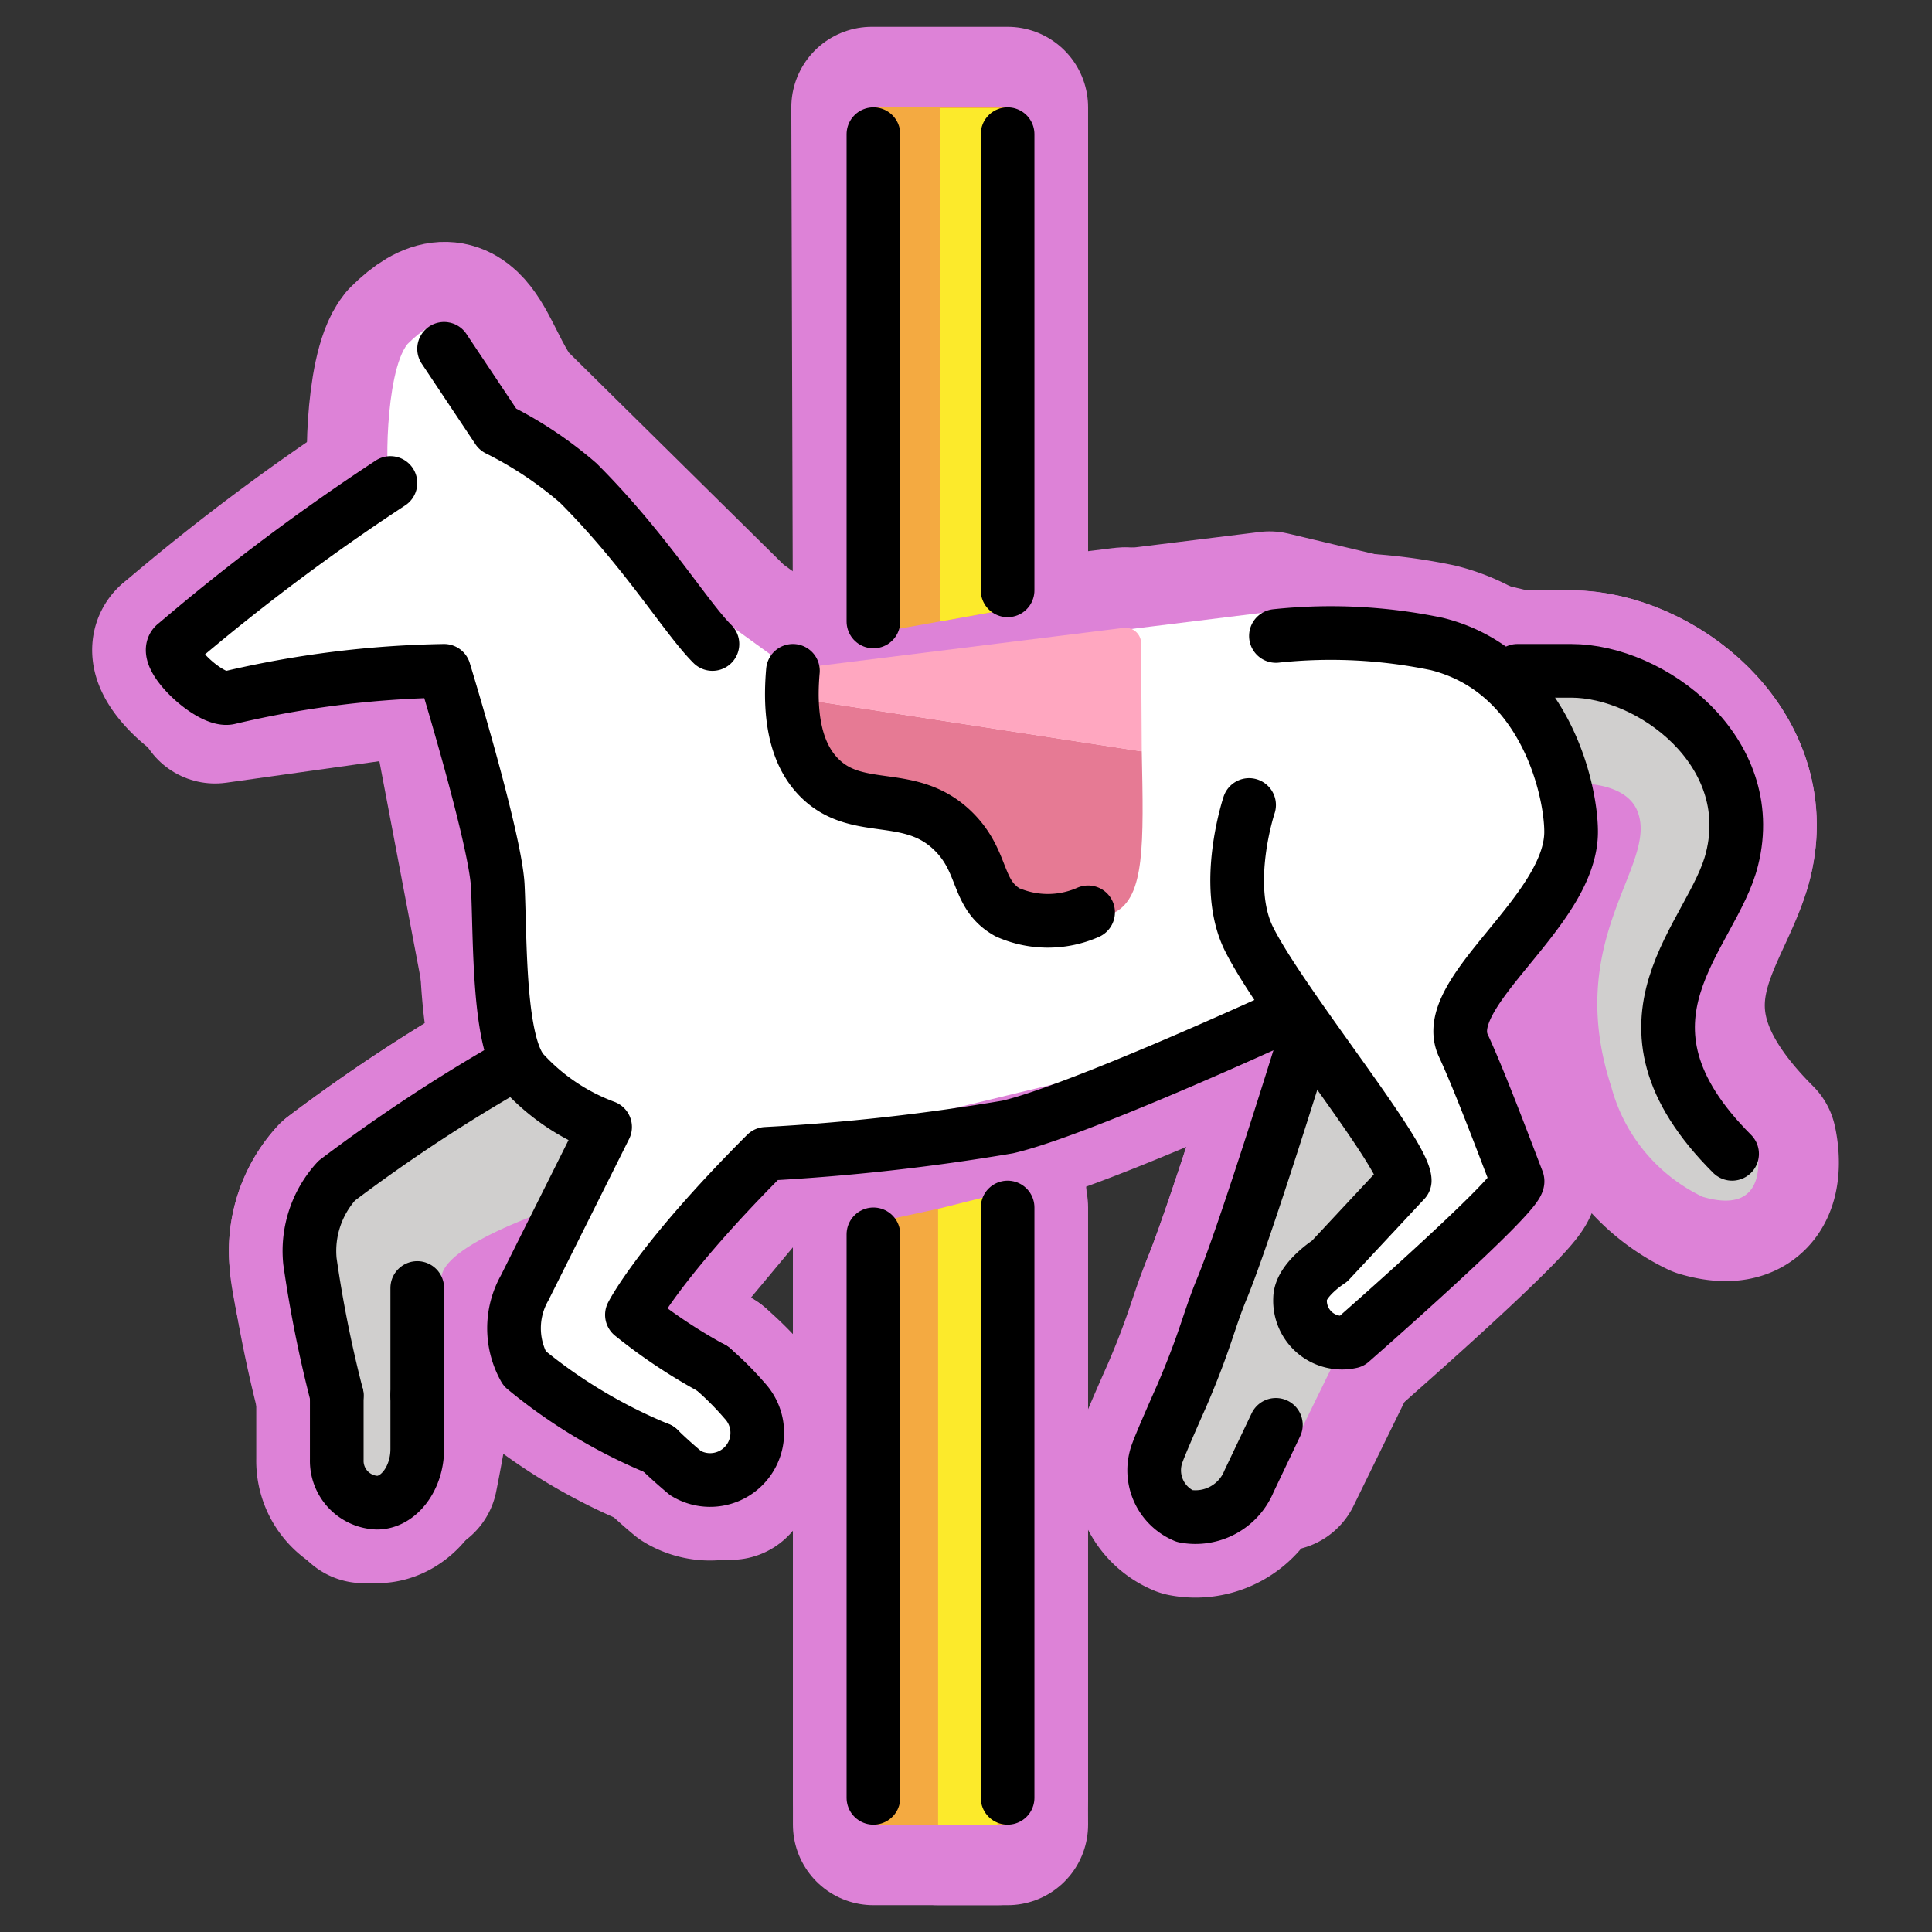<svg id="emoji" viewBox="0 0 72 72" xmlns="http://www.w3.org/2000/svg">
  
  
<rect x="0" y="0" width="72" height="72" fill="#333333" stroke="none"/>
  
  
<g id="white-padding"><g id="color">
    <path fill="#dd82d7" d="m27.24 55.13-8.387-4.806 3.7-8.325-3.323-2.89-2.677-14.11-8.538 1.199-1.462-2.199 8-6c-0.208 0.029-0.22-4.11 0.634-5.177 2.221-2.211 2.474 0.643 3.721 2.273l8.351 8.243 2.293 1.66 17.76-2.195 9.236 2.195 1.787 7.042-4.147 6.785 2.36 5.173-6.2 6-3.794-4.482 1.994-6.518-2.37-0.267-17.63 4.267-5 6 4.912 3.681z" stroke="#dd82d7" stroke-width="6" stroke-linecap="round" stroke-linejoin="round"></path>
    <polygon fill="#dd82d7" points="37.55 22.71 32.55 23.6 32.49 4 37.55 4" stroke="#dd82d7" stroke-width="6" stroke-linecap="round" stroke-linejoin="round"></polygon>
    <polygon fill="#dd82d7" points="32.55 45.57 37.49 44.5 37.55 68 32.55 68" stroke="#dd82d7" stroke-width="6" stroke-linecap="round" stroke-linejoin="round"></polygon>
    <polygon fill="#dd82d7" points="34.96 45.05 37.15 44.5 37.17 68 34.96 68" stroke="#dd82d7" stroke-width="6" stroke-linecap="round" stroke-linejoin="round"></polygon>
    <polygon fill="#dd82d7" points="37.24 22.76 35.03 23.16 35.03 4.028 37.24 4.028" stroke="#dd82d7" stroke-width="6" stroke-linecap="round" stroke-linejoin="round"></polygon>
    <path fill="#dd82d7" d="M48.548,39s-2.1,6.8-3,9a68.387,68.387,0,0,0-2,8l4.2-1.2,2.4-4.9-1.2-.2V47.1l2.9-3Z" stroke="#dd82d7" stroke-width="6" stroke-linecap="round" stroke-linejoin="round"></path>
    <path fill="#dd82d7" d="M56.548,25h2c3,0,7,3,6,7-.7,2.9-4.1,5.6.9,10.6,0,0,.7,2.8-2,2a6.358,6.358,0,0,1-3.4-4.1c-1.8-5.5,1.7-8.2,1-10.2-.4-1.2-2.3-1.1-2.3-1.1Z" stroke="#dd82d7" stroke-width="6" stroke-linecap="round" stroke-linejoin="round"></path>
    <path fill="#dd82d7" d="M21.849,42.1l-1.1,2.9c-.6.2-4.4,1.5-4.3,2.7.2,1.9-.9,7.3-.9,7.3l-2,1s-2-8-2-9a3.881,3.881,0,0,1,1-3,61.25,61.25,0,0,1,6-4Z" stroke="#dd82d7" stroke-width="6" stroke-linecap="round" stroke-linejoin="round"></path>
    <path fill="#dd82d7" d="m42.55 28c0.073 3.48 0.114 5.413-1 6-1.409 0.743-3.943-1.052-5-2-1.134-1.017-1.013-1.458-2-2-1.68-0.922-2.924-0.136-4-1-0.501-0.402-1.023-1.208-1-3Z" stroke="#dd82d7" stroke-width="6" stroke-linecap="round" stroke-linejoin="round"></path>
    <path fill="#dd82d7" d="m30.54 24.81 11.32-1.409c0.351-0.051 0.666 0.221 0.666 0.576l0.024 4.028-13-2z" stroke="#dd82d7" stroke-width="6" stroke-linecap="round" stroke-linejoin="round"></path>
  </g><g id="line">
    <polyline fill="none" stroke="#dd82d7" stroke-linecap="round" stroke-miterlimit="10" stroke-width="6" points="32.55 5 32.55 16.57 32.55 23.16" stroke-linejoin="round"></polyline>
    <polyline fill="none" stroke="#dd82d7" stroke-linecap="round" stroke-miterlimit="10" stroke-width="6" points="37.55 5 37.55 15.83 37.55 22" stroke-linejoin="round"></polyline>
    <path fill="none" stroke="#dd82d7" stroke-linecap="round" stroke-linejoin="round" stroke-width="6" d="m26.55 24c-1-1-2.5-3.5-5-6a14.39 14.39 0 0 0-3-2l-2-3"></path>
    <path fill="none" stroke="#dd82d7" stroke-linecap="round" stroke-linejoin="round" stroke-width="6" d="m46.55 30s-1 3 0 5c1.2 2.4 5.8 8 5.8 9l-2.8 3s-1.1 0.7-1.1 1.4a1.563 1.563 0 0 0 1.9 1.6s6.4-5.6 6.2-6c-0.5-1.3-1.4-3.7-2-5-1-2 4-5 4-8 0-1.6-1-6-5-7a19.32 19.32 0 0 0-6-0.3"></path>
    <path fill="none" stroke="#dd82d7" stroke-linecap="round" stroke-linejoin="round" stroke-width="6" d="m24.55 54a19.44 19.44 0 0 1-5-3 3.054 3.054 0 0 1 0-3l3-6a7.812 7.812 0 0 1-3-2c-1-1-0.9-5-1-7-0.1-1.8-2-8-2-8a37.46 37.46 0 0 0-8 1c-0.7 0.2-2.6-1.6-2-2a79.74 79.74 0 0 1 8-6"></path>
    <path fill="none" stroke="#dd82d7" stroke-linecap="round" stroke-linejoin="round" stroke-width="6" d="m26.55 51a11.35 11.35 0 0 1 1.2 1.2 1.758 1.758 0 0 1-2.2 2.7c-0.6-0.5-1-0.9-1-0.9"></path>
    <path fill="none" stroke="#dd82d7" stroke-linecap="round" stroke-linejoin="round" stroke-width="6" d="m47.55 38s-7.4 3.4-10 4a79.17 79.17 0 0 1-9 1c-4 4-5 6-5 6a20.04 20.04 0 0 0 3 2"></path>
    <path fill="none" stroke="#dd82d7" stroke-linecap="round" stroke-linejoin="round" stroke-width="6" d="M48.548,39s-2.1,6.8-3,9c-.5,1.2-.6,1.9-1.5,4-.8,1.8-.9,2.1-.9,2.1a1.85,1.85,0,0,0,1,2.4,2.158,2.158,0,0,0,2.4-1.3l1-2.1"></path>
    <path fill="none" stroke="#dd82d7" stroke-linecap="round" stroke-linejoin="round" stroke-width="6" d="m15.55 52v2c0 1.1-0.7 2-1.5 2a1.56 1.56 0 0 1-1.5-1.6v-2.4"></path>
    <path fill="none" stroke="#dd82d7" stroke-linecap="round" stroke-linejoin="round" stroke-width="6" d="m18.55 40a61.25 61.25 0 0 0-6 4 3.881 3.881 0 0 0-1 3 46.19 46.19 0 0 0 1 5"></path>
    <path fill="none" stroke="#dd82d7" stroke-linecap="round" stroke-linejoin="round" stroke-width="6" d="m56.55 25h2c3 0 7 3 6 7-0.7 2.9-5 6 0 11"></path>
    <polyline fill="none" stroke="#dd82d7" stroke-linecap="round" stroke-miterlimit="10" stroke-width="6" points="32.55 46 32.55 59.38 32.55 67" stroke-linejoin="round"></polyline>
    <polyline fill="none" stroke="#dd82d7" stroke-linecap="round" stroke-miterlimit="10" stroke-width="6" points="37.55 45 37.55 59.02 37.55 67" stroke-linejoin="round"></polyline>
    <path fill="none" stroke="#dd82d7" stroke-linecap="round" stroke-linejoin="round" stroke-width="6" d="m29.55 25c-0.2 2.269 0.385 3.392 1 4 1.432 1.416 3.389 0.387 5 2 1.149 1.15 0.813 2.332 2 3a3.718 3.718 0 0 0 3 0"></path>
    <line x1="15.55" x2="15.55" y1="48" y2="52" fill="none" stroke="#dd82d7" stroke-linecap="round" stroke-linejoin="round" stroke-width="6"></line>
  </g></g><g id="emoji-original"><g id="color">
    <path fill="#fff" d="m27.24 55.13-8.387-4.806 3.7-8.325-3.323-2.89-2.677-14.11-8.538 1.199-1.462-2.199 8-6c-0.208 0.029-0.22-4.11 0.634-5.177 2.221-2.211 2.474 0.643 3.721 2.273l8.351 8.243 2.293 1.66 17.76-2.195 9.236 2.195 1.787 7.042-4.147 6.785 2.36 5.173-6.2 6-3.794-4.482 1.994-6.518-2.37-0.267-17.63 4.267-5 6 4.912 3.681z"></path>
    <polygon fill="#f4aa41" points="37.55 22.71 32.55 23.6 32.49 4 37.55 4"></polygon>
    <polygon fill="#f4aa41" points="32.55 45.57 37.49 44.5 37.55 68 32.55 68"></polygon>
    <polygon fill="#fcea2b" points="34.96 45.05 37.15 44.5 37.17 68 34.96 68"></polygon>
    <polygon fill="#fcea2b" points="37.24 22.76 35.03 23.16 35.03 4.028 37.24 4.028"></polygon>
    <path fill="#d0cfce" d="M48.548,39s-2.1,6.8-3,9a68.387,68.387,0,0,0-2,8l4.2-1.2,2.4-4.9-1.2-.2V47.1l2.9-3"></path>
    <path fill="#d0cfce" d="M56.548,25h2c3,0,7,3,6,7-.7,2.9-4.1,5.6.9,10.6,0,0,.7,2.8-2,2a6.358,6.358,0,0,1-3.4-4.1c-1.8-5.5,1.7-8.2,1-10.2-.4-1.2-2.3-1.1-2.3-1.1"></path>
    <path fill="#d0cfce" d="M21.849,42.1l-1.1,2.9c-.6.2-4.4,1.5-4.3,2.7.2,1.9-.9,7.3-.9,7.3l-2,1s-2-8-2-9a3.881,3.881,0,0,1,1-3,61.25,61.25,0,0,1,6-4"></path>
    <path fill="#e67a94" d="m42.55 28c0.073 3.48 0.114 5.413-1 6-1.409 0.743-3.943-1.052-5-2-1.134-1.017-1.013-1.458-2-2-1.68-0.922-2.924-0.136-4-1-0.501-0.402-1.023-1.208-1-3"></path>
    <path fill="#ffa7c0" d="m30.54 24.81 11.32-1.409c0.351-0.051 0.666 0.221 0.666 0.576l0.024 4.028-13-2z"></path>
  </g><g id="line">
    <polyline fill="none" stroke="#000" stroke-linecap="round" stroke-miterlimit="10" stroke-width="2" points="32.55 5 32.55 16.57 32.55 23.16"></polyline>
    <polyline fill="none" stroke="#000" stroke-linecap="round" stroke-miterlimit="10" stroke-width="2" points="37.55 5 37.55 15.83 37.55 22"></polyline>
    <path fill="none" stroke="#000" stroke-linecap="round" stroke-linejoin="round" stroke-width="2" d="m26.55 24c-1-1-2.5-3.5-5-6a14.39 14.39 0 0 0-3-2l-2-3"></path>
    <path fill="none" stroke="#000" stroke-linecap="round" stroke-linejoin="round" stroke-width="2" d="m46.55 30s-1 3 0 5c1.2 2.4 5.8 8 5.8 9l-2.8 3s-1.1 0.7-1.1 1.4a1.563 1.563 0 0 0 1.9 1.6s6.4-5.6 6.2-6c-0.5-1.3-1.4-3.7-2-5-1-2 4-5 4-8 0-1.6-1-6-5-7a19.32 19.32 0 0 0-6-0.3"></path>
    <path fill="none" stroke="#000" stroke-linecap="round" stroke-linejoin="round" stroke-width="2" d="m24.55 54a19.44 19.44 0 0 1-5-3 3.054 3.054 0 0 1 0-3l3-6a7.812 7.812 0 0 1-3-2c-1-1-0.9-5-1-7-0.1-1.8-2-8-2-8a37.46 37.46 0 0 0-8 1c-0.7 0.2-2.6-1.6-2-2a79.74 79.74 0 0 1 8-6"></path>
    <path fill="none" stroke="#000" stroke-linecap="round" stroke-linejoin="round" stroke-width="2" d="m26.55 51a11.35 11.35 0 0 1 1.2 1.2 1.758 1.758 0 0 1-2.2 2.7c-0.6-0.5-1-0.9-1-0.9"></path>
    <path fill="none" stroke="#000" stroke-linecap="round" stroke-linejoin="round" stroke-width="2" d="m47.55 38s-7.4 3.4-10 4a79.17 79.17 0 0 1-9 1c-4 4-5 6-5 6a20.04 20.04 0 0 0 3 2"></path>
    <path fill="none" stroke="#000" stroke-linecap="round" stroke-linejoin="round" stroke-width="2" d="M48.548,39s-2.1,6.8-3,9c-.5,1.2-.6,1.9-1.5,4-.8,1.8-.9,2.1-.9,2.1a1.85,1.85,0,0,0,1,2.4,2.158,2.158,0,0,0,2.4-1.3l1-2.1"></path>
    <path fill="none" stroke="#000" stroke-linecap="round" stroke-linejoin="round" stroke-width="2" d="m15.55 52v2c0 1.1-0.7 2-1.5 2a1.56 1.56 0 0 1-1.5-1.6v-2.4"></path>
    <path fill="none" stroke="#000" stroke-linecap="round" stroke-linejoin="round" stroke-width="2" d="m18.55 40a61.25 61.25 0 0 0-6 4 3.881 3.881 0 0 0-1 3 46.19 46.19 0 0 0 1 5"></path>
    <path fill="none" stroke="#000" stroke-linecap="round" stroke-linejoin="round" stroke-width="2" d="m56.55 25h2c3 0 7 3 6 7-0.7 2.9-5 6 0 11"></path>
    <polyline fill="none" stroke="#000" stroke-linecap="round" stroke-miterlimit="10" stroke-width="2" points="32.55 46 32.55 59.38 32.55 67"></polyline>
    <polyline fill="none" stroke="#000" stroke-linecap="round" stroke-miterlimit="10" stroke-width="2" points="37.55 45 37.55 59.02 37.55 67"></polyline>
    <path fill="none" stroke="#000" stroke-linecap="round" stroke-linejoin="round" stroke-width="2" d="m29.55 25c-0.2 2.269 0.385 3.392 1 4 1.432 1.416 3.389 0.387 5 2 1.149 1.15 0.813 2.332 2 3a3.718 3.718 0 0 0 3 0"></path>
    <line x1="15.55" x2="15.55" y1="48" y2="52" fill="none" stroke="#000" stroke-linecap="round" stroke-linejoin="round" stroke-width="2"></line>
  </g></g></svg>
